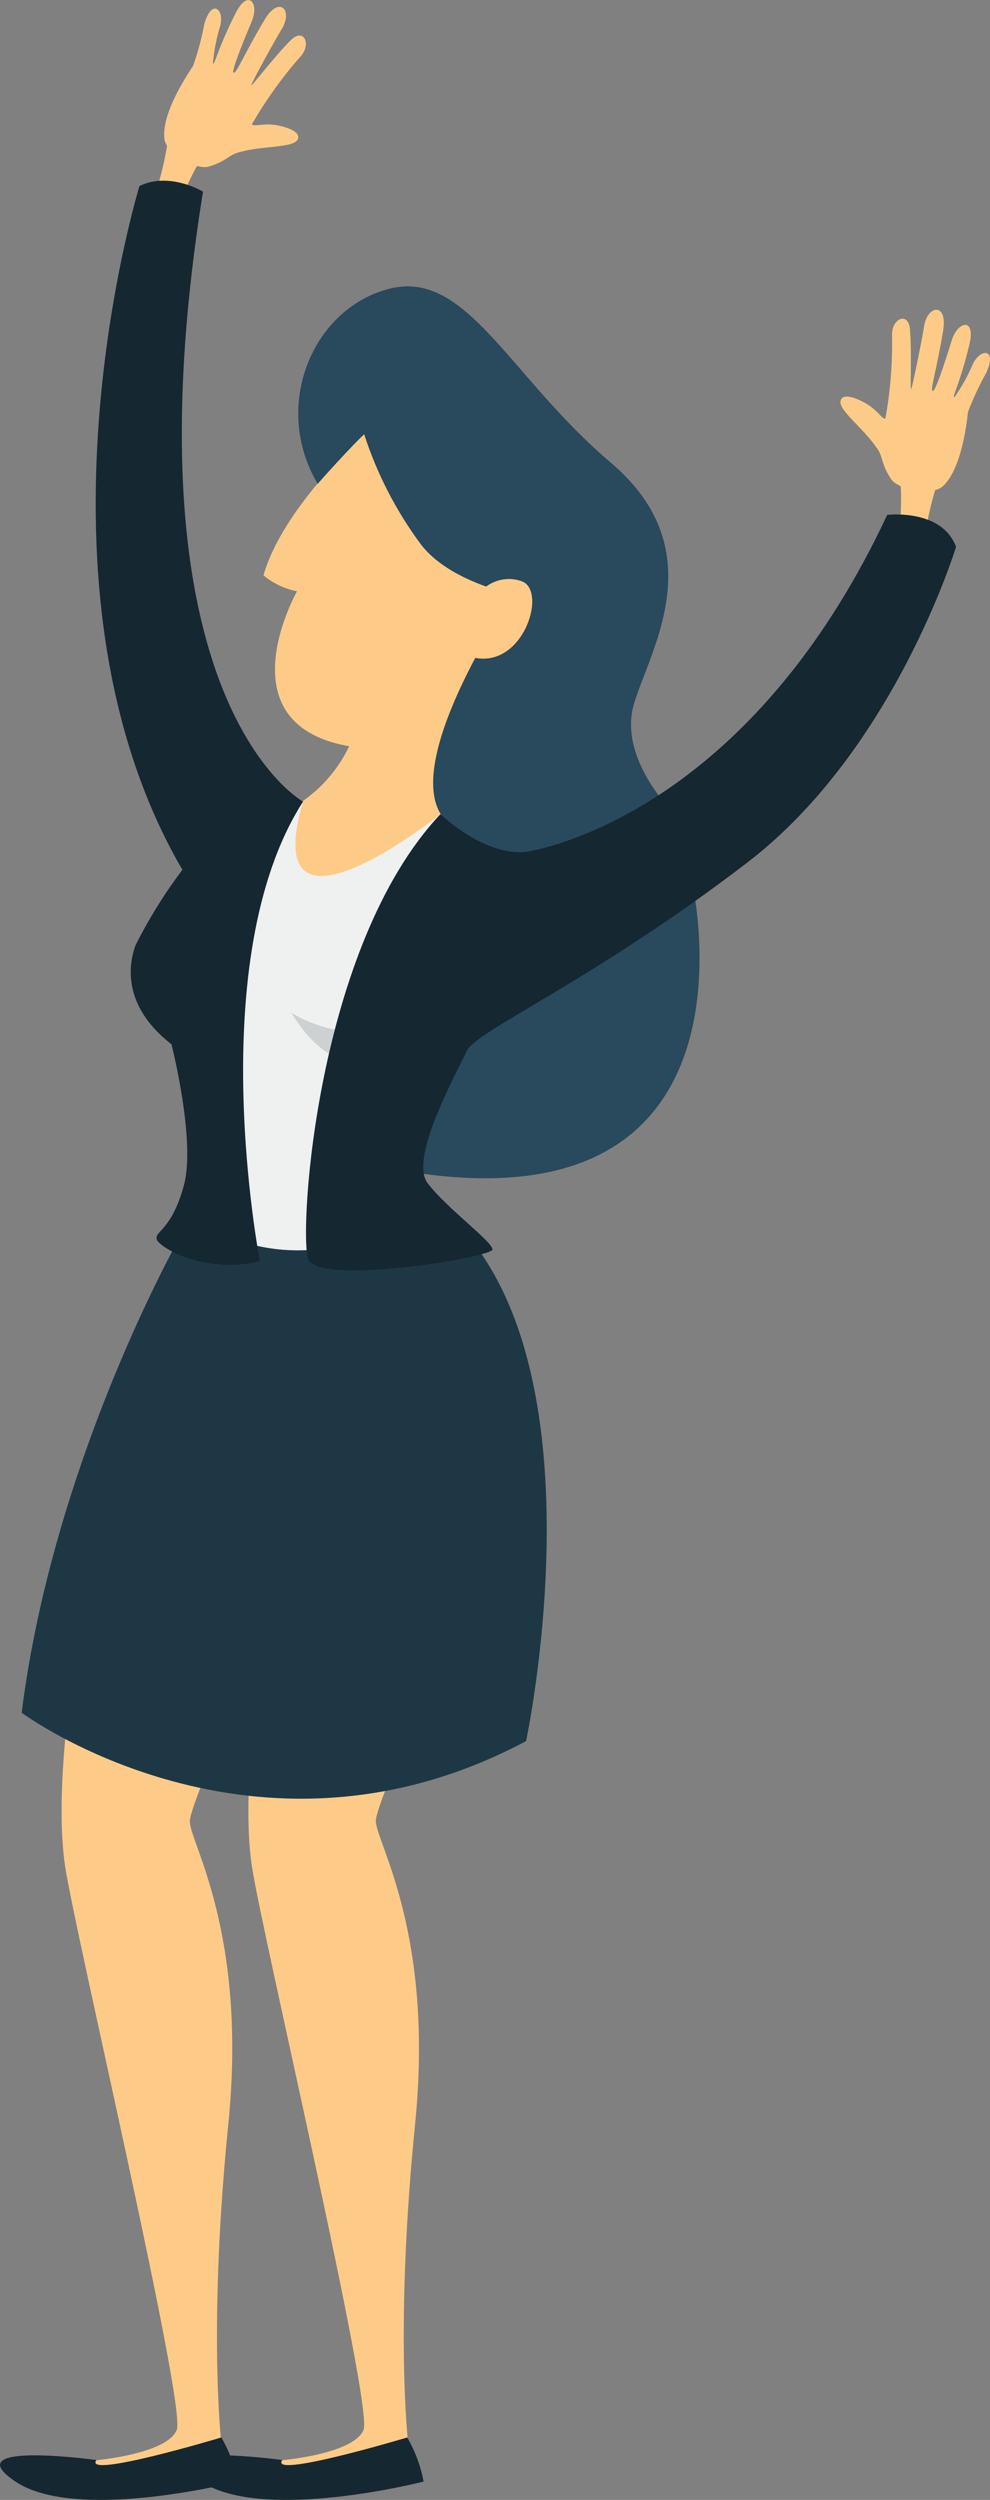 <?xml version="1.0" encoding="UTF-8"?>
<svg xmlns="http://www.w3.org/2000/svg" viewBox="0 0 65.3 164.89">
  <rect x="0" y="0" width="65.3" height="164.89" fill="#808080" stroke="none"/>
  <defs>
    <style>
      .cls-1 {
        fill: #fdcb87;
      }

      .cls-2 {
        fill: #eff0f0;
      }

      .cls-3 {
        fill: #ced1d2;
      }

      .cls-4 {
        fill: #152730;
      }

      .cls-5 {
        fill: #1d3745;
      }

      .cls-6 {
        fill: #29495c;
      }
    </style>
  </defs>
  <g id="art"/>
  <g id="object"/>
  <g id="background"/>
  <g id="people">
    <g id="woman_cheer">
      <path class="cls-1" d="M16.94,111.97s-1,6.68-.32,11.16,8,35.55,7.36,37.14-5.36,2-5.36,2c-1.37,1.34,8.63,1.27,8.4-.26s-.91-9.26,.36-21.91-2.59-18.58-2.59-20,6.52-15.5,6.52-15.5c.67-1.3,1.28-2.64,1.81-4,0-.32-15.77,8.87-15.77,8.87l-.41,2.5Z"/>
      <path class="cls-1" d="M4.62,111.97s-1,6.68-.32,11.16,8,35.55,7.36,37.14-5.3,2-5.3,2c-1.36,1.34,8.57,1.27,8.34-.26s-.91-9.26,.36-21.91-2.54-18.55-2.54-19.97,6.52-15.5,6.52-15.5c.67-1.3,1.28-2.64,1.81-4,0-.32-15.77,8.87-15.77,8.87l-.46,2.47Z"/>
      <path class="cls-5" d="M11.94,81.46S3.52,96.24,1.43,112.97c0,0,15.38,11.4,33.27,1.87,0,0,4.85-22.7-3.75-33.21l-8.9,.46-2.37-2-4.44,.51-3.3,.86Z"/>
      <path class="cls-6" d="M45.52,57.66c.12,.1,5.56,23.22-18.12,19.69l-2.29-5.77s3.13-5.19,3.38-5.56,4.11-3.31,4.72-3.95,12.31-4.41,12.31-4.41Z"/>
      <path class="cls-1" d="M13.73,9.93c-.71,.52-2,3.71-2,3.71h-1.79c.62-1.65,1.04-3.37,1.23-5.12l2.06-.1,.5,1.51Z"/>
      <path class="cls-1" d="M58.77,31.59c-.73-1.13-.46-1.42-1-2.13-.82-1.2-2.45-2.4-2.33-3s1.09-.18,1.66,.14c.79,.45,1.1,1.09,1.3,1,.33-1.79,.47-3.61,.44-5.43-.08-1.14,1.08-1.68,1.18-.44,.13,1.53,0,3.89,.07,3.93s.79-3.62,.84-4c.17-1.55,1.59-1.77,1.28,.13-.41,2.56-.9,4-.68,4s1.12-2.93,1.24-3.32c.39-1.3,1.59-1.55,1.18,.21-.61,2.58-1.18,3.54-1,3.53,.5-.71,.91-1.46,1.25-2.26,.52-1,1.59-.95,.85,.65-.46,.82-.86,1.68-1.2,2.56-.05,.39-.36,3.75-1.68,4.93-.82,.68-2.97,.17-3.4-.5Z"/>
      <path class="cls-1" d="M59.23,31.13c.4,.78,.09,4.2,.09,4.2l1.6,.81c.18-1.75,.59-3.48,1.2-5.13l-1.79-1-1.1,1.12Z"/>
      <path class="cls-1" d="M23.9,46.13c-.3,2.94-1.96,5.56-4.5,7.08-4.28,2.54,2,5.55,2,5.55l7.3,1.15,2.43-6.62-1.24-7.37-5.99,.21Z"/>
      <path class="cls-1" d="M30.71,50.74l-.79-4.75h-.91l-4.05,.6-1.15,.26c-.19,1.05-.56,2.07-1.09,3,2.5,1.14,5.3,1.45,7.99,.89Z"/>
      <path class="cls-1" d="M25.01,27.75s-6.23,5.27-7.63,10.2c.64,.53,1.4,.89,2.21,1.05,0,0-7.3,12.9,10.83,10l6.55-5.86s4.37-5.11,3-7.81c-1.03-1.84-2.23-3.58-3.58-5.2l-8.43-2.64-2.95,.26Z"/>
      <path class="cls-6" d="M24.02,28.64c.84,2.6,2.1,5.05,3.73,7.25,1.87,2.48,6.1,3.31,6.1,3.31,0,0-7.21,10.57-4.78,14.5s11.8,4.75,11.8,4.75l5.55-2.32-1.9-2.41s-3.84-3.68-2.68-7.38,5.15-10.13-1.56-15.83-9.5-12.75-14.58-11.47-7.8,7.73-4.74,12.88c-.04,0,2.3-2.58,3.06-3.28Z"/>
      <path class="cls-2" d="M14.94,81.53c2.54,1.06,5.36,1.23,8,.48,3.94-1.34,.37-6.26,.37-6.26l9.38-16.77-3.63-5.28s-12.14,9.7-9.08-.83l-5.54,4.09-.44,7.94,1.33,9.51-.39,7.12Z"/>
      <path class="cls-3" d="M19.21,66.79s4.09,2.71,7.43,.1l-1.38,3s-3.18,1.65-6.05-3.1Z"/>
      <path class="cls-4" d="M19.99,52.87s-12-6.54-6.6-40.23c0,0-2.22-1.34-4.19-.37,0,0-8.1,26.34,2.83,45.1-1.18,1.57-2.22,3.24-3.1,5-.38,1.07-1,3.88,2.38,6.51,0,0,1.62,6.35,.82,9.3s-1.9,3-1.8,3.54,3.19,2.35,6.81,1.47c0-.06-3.86-19.85,2.85-30.32Z"/>
      <path class="cls-4" d="M58.52,33.96s3.6-.43,4.54,2.11c0,0-4.06,13.37-13.74,20.8-10.09,7.75-17.94,11.13-18.53,12.44s-3.84,7.06-2.59,8.72,4.31,3.88,4.28,4.39-11.56,2.42-12.16,.6,.52-20.59,8.73-29.32c0,0,3.09,3,5.93,2.44s15.08-4.08,23.54-22.18Z"/>
      <path class="cls-1" d="M31.61,39.13c.69-.86,1.86-1.17,2.88-.76,1.65,.76-.15,6.21-3.72,4.86l-2.1-2.83,2.94-1.27Z"/>
      <path class="cls-4" d="M14.6,160.77c.52,.9,.89,1.89,1.08,2.91,0,0-10.6,2.72-14.66,0s5.34-1.42,5.34-1.42c-.93,1.27,8.24-1.49,8.24-1.49Z"/>
      <path class="cls-4" d="M26.86,160.77c.52,.9,.89,1.89,1.08,2.91,0,0-10.6,2.72-14.67,0s5.35-1.42,5.35-1.42c-.94,1.27,8.24-1.49,8.24-1.49Z"/>
      <path class="cls-1" d="M10.85,9.19c-.25-1.75,1.68-4.52,1.89-4.85,.31-.89,.56-1.8,.73-2.73,.47-1.7,1.32-1.05,1.07,.05-.26,.82-.42,1.67-.5,2.53,.13,.12,.31-.98,1.51-3.34,.82-1.61,1.58-.64,1.04,.6-.16,.38-1.36,3.2-1.19,3.34s.72-1.27,2.06-3.5c.99-1.65,1.93-.57,1.06,.73-.21,.32-2.02,3.58-1.94,3.6s1.5-1.87,2.59-2.96c.88-.88,1.41,.28,.62,1.1-1.2,1.37-2.26,2.85-3.17,4.43,.09,.2,.74-.09,1.64,.07,.64,.12,1.65,.43,1.36,.96s-2.31,.4-3.72,.79c-.87,.19-.85,.59-2.14,.98-.76,.23-2.73-.76-2.92-1.81Z"/>
    </g>
  </g>
</svg>
